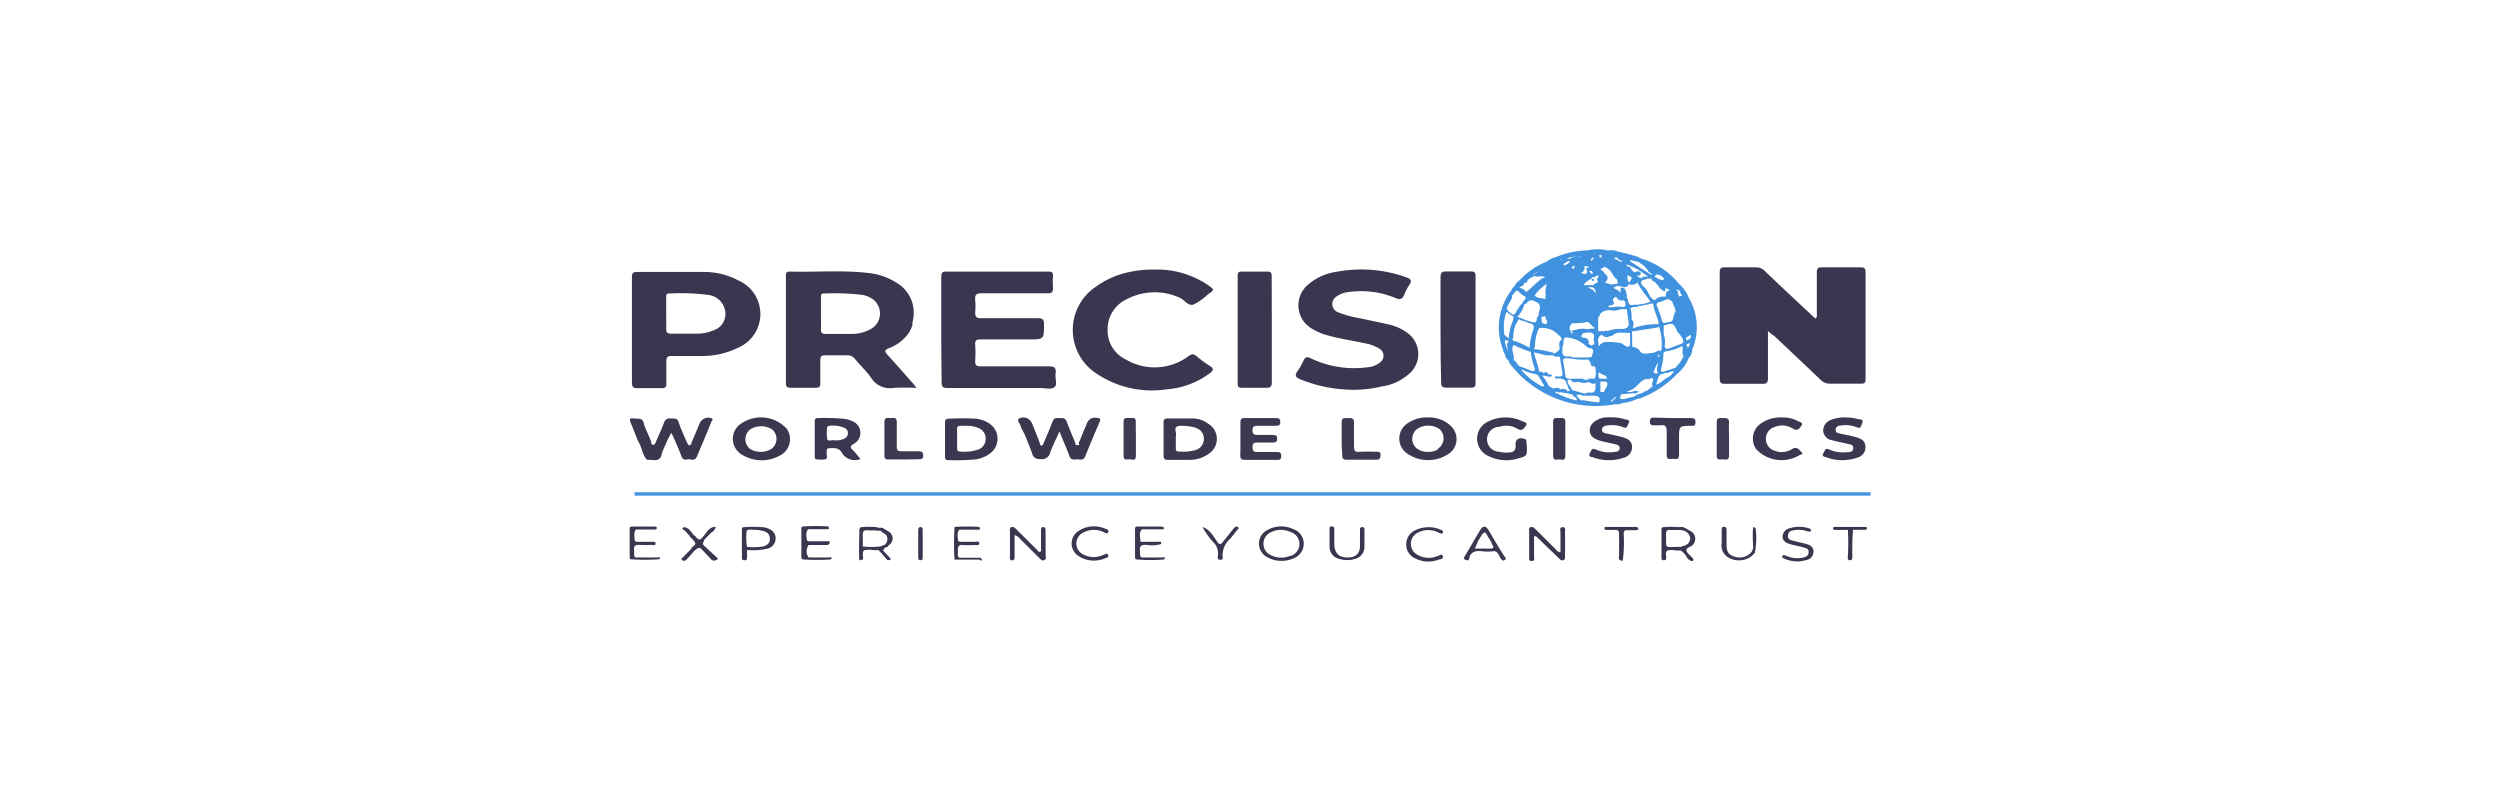 <svg xmlns="http://www.w3.org/2000/svg" viewBox="0 0 200.5 65"><defs><style>.cls-1{fill:none;}.cls-2{fill:#3a364f;}.cls-3{fill:#3b374f;}.cls-4{fill:#3c3850;}.cls-5{fill:#3b3750;}.cls-6{fill:#3c3851;}.cls-7{fill:#3d3951;}.cls-8{fill:#3e3a53;}.cls-9{fill:#3e3a52;}.cls-10{fill:#4092de;}.cls-11{fill:#4092df;}</style></defs><g id="Layer_2" data-name="Layer 2"><g id="Layer_1-2" data-name="Layer 1"><rect class="cls-1" width="200.5" height="65" rx="8"/><path class="cls-2" d="M141.79,26.55v.87c0,1,0,1.93,0,2.9,0,.35-.08.47-.45.46-1,0-2,0-3,0-.32,0-.42-.09-.42-.41,0-2.84,0-5.67,0-8.51,0-.36.13-.43.45-.42h2.45a.9.9,0,0,1,.69.27c1.24,1.19,2.5,2.36,3.76,3.54l.33.3c.17-.15.1-.31.11-.45,0-1.08,0-2.17,0-3.26,0-.32.11-.41.42-.4h3.09c.28,0,.4.07.4.38q0,4.29,0,8.6c0,.28-.1.36-.37.35-.83,0-1.66,0-2.49,0a1,1,0,0,1-.73-.29c-1.24-1.19-2.5-2.37-3.75-3.55C142.12,26.83,142,26.74,141.79,26.55Z"/><path class="cls-2" d="M75.49,26.45c0-1.42,0-2.83,0-4.25,0-.31.08-.43.4-.42h8.18c.3,0,.4.08.38.38a7.53,7.53,0,0,0,0,.95c0,.33-.1.41-.41.41-1.77,0-3.54,0-5.31,0-.44,0-.55.13-.52.54a5.16,5.16,0,0,1,0,1c0,.39.13.46.49.46,1.51,0,3,0,4.54,0,.37,0,.49.1.49.48,0,1.22,0,1.22-1.24,1.22s-2.57,0-3.86,0c-.3,0-.44.07-.42.4a10.29,10.29,0,0,1,0,1.36c0,.32.11.4.42.4,1.83,0,3.66,0,5.49,0,.44,0,.6.12.54.56s.16.85-.07,1.09-.75.09-1.13.09H76c-.39,0-.49-.11-.48-.48C75.5,29.23,75.49,27.84,75.49,26.45Z"/><path class="cls-2" d="M108.67,31.26a11.39,11.39,0,0,1-4.39-.84c-.35-.15-.48-.3-.22-.65a5,5,0,0,0,.49-.87c.14-.28.28-.3.56-.17a8.07,8.07,0,0,0,4.74.7,1.69,1.69,0,0,0,.82-.36.65.65,0,0,0,0-1.08,3.28,3.28,0,0,0-1.22-.46c-1-.22-2-.36-3-.64a4.78,4.78,0,0,1-1.25-.54,2.16,2.16,0,0,1-.34-3.48,4.4,4.4,0,0,1,2.32-1.07,10.69,10.69,0,0,1,5.63.45c.32.12.45.25.23.58a4.07,4.07,0,0,0-.42.8c-.14.35-.31.43-.68.28a7.17,7.17,0,0,0-3.83-.48,1.89,1.89,0,0,0-.89.33.71.71,0,0,0,.13,1.3,8.69,8.69,0,0,0,1.75.47c.78.17,1.57.33,2.35.51a3.83,3.83,0,0,1,1.32.59,2.08,2.08,0,0,1,.35,3.25A4.18,4.18,0,0,1,110.79,31,9.48,9.48,0,0,1,108.67,31.26Z"/><path class="cls-2" d="M92.52,21.62a7.29,7.29,0,0,1,4.37,1.25c.52.37.51.38,0,.73l-.07.06a4.72,4.72,0,0,1-1.11.77c-.44.13-.72-.4-1.12-.56a4.81,4.81,0,0,0-4.25.14,2.64,2.64,0,0,0-1.51,2.41,2.57,2.57,0,0,0,1.48,2.42,4.54,4.54,0,0,0,5-.27c.25-.18.41-.22.66,0a10,10,0,0,0,1.06.78c.36.22.27.37,0,.58a6.54,6.54,0,0,1-3.44,1.29A7.94,7.94,0,0,1,88,30a4.17,4.17,0,0,1-.12-7,6.94,6.94,0,0,1,2.68-1.18A8.46,8.46,0,0,1,92.52,21.62Z"/><path class="cls-2" d="M115.53,26.44c0-1.41,0-2.81,0-4.21,0-.36.11-.47.47-.46.64,0,1.3,0,2,0,.25,0,.34.09.34.34q0,4.32,0,8.64c0,.26-.1.34-.35.34-.66,0-1.33,0-2,0-.31,0-.41-.1-.41-.41C115.54,29.27,115.53,27.85,115.53,26.44Z"/><path class="cls-2" d="M102,26.48c0,1.39,0,2.78,0,4.17,0,.35-.11.47-.47.45-.65,0-1.3,0-1.95,0-.23,0-.32-.07-.32-.31q0-4.35,0-8.69c0-.24.08-.33.32-.32h2.08c.32,0,.33.17.33.4Z"/><path class="cls-3" d="M87.1,34.14c.14-.45.39-.72.92-.62.2,0,.26.09.18.29-.4.93-.79,1.86-1.17,2.8-.15.37-.45.21-.69.23s-.45.07-.56-.24c-.23-.62-.5-1.22-.81-2-.28.64-.55,1.15-.74,1.69a.68.68,0,0,1-.78.53c-.36,0-.56-.09-.67-.44s-.28-.73-.42-1.09A5.58,5.58,0,0,0,82,34.5a1.4,1.4,0,0,1-.15-.33c0-.21-.38-.42-.09-.62a.75.75,0,0,1,1,.38c.21.52.41,1,.61,1.55.06.09,0,.23.15.25s.14-.16.2-.24c.24-.57.49-1.13.7-1.7.13-.33.37-.25.6-.26s.43,0,.53.28c.2.54.42,1.06.64,1.59.06.11,0,.31.24.3s.06-.11.08-.17C86.73,35.08,86.87,34.59,87.1,34.14Z"/><path class="cls-3" d="M55.2,35.68c.25.1.23-.13.28-.23.22-.51.43-1,.65-1.54a.76.76,0,0,1,.93-.37c.15.07.08.17,0,.26-.39,1-.78,1.89-1.18,2.84-.16.38-.5.16-.75.2a.35.35,0,0,1-.47-.23c-.19-.49-.4-1-.61-1.46a4.13,4.13,0,0,0-.21-.43,7.27,7.27,0,0,0-.49,1,5.11,5.11,0,0,0-.27.64c-.12.79-.73.47-1.18.52-.37-.37-.4-.91-.64-1.35s-.4-1-.64-1.53,0-.46.32-.43.59-.05.68.34.41,1,.61,1.52c0,.1,0,.35.29.19.25-.58.52-1.14.74-1.73a.46.46,0,0,1,.56-.32c.25,0,.52-.06.61.3a7.71,7.71,0,0,0,.29.75C54.89,35,55,35.32,55.2,35.68Z"/><path class="cls-4" d="M99.48,35.19c0-.43,0-.87,0-1.31,0-.24.07-.36.33-.35h2.54c.24,0,.32.08.33.31s-.1.31-.33.31c-.5,0-1,0-1.5,0-.28,0-.4.06-.4.37s.16.37.42.36h1.23c.22,0,.33.07.33.31s-.13.31-.34.3h-1.27c-.28,0-.37.09-.37.36s.07.41.38.4c.52,0,1,0,1.54,0,.22,0,.38,0,.38.31s-.11.33-.35.32H99.81c-.27,0-.34-.1-.34-.34C99.49,36.07,99.48,35.63,99.48,35.19Z"/><path class="cls-5" d="M122.46,35.87c0,.69,0,.71-.68.89a3.19,3.19,0,0,1-2.35-.16,1.52,1.52,0,0,1,0-2.83,3.1,3.1,0,0,1,2.63,0c.15.07.49.12.32.37s-.33.46-.68.25a1.73,1.73,0,0,0-1.44-.16,1,1,0,0,0,0,2,2.15,2.15,0,0,0,.72.06c.39,0,.6-.15.57-.6s.25-.64.71-.49c.13,0,.15.12.16.23Z"/><path class="cls-5" d="M129.28,33.47a3.8,3.8,0,0,1,1.12.18c.13,0,.35.07.22.29s-.09.45-.42.33a2.42,2.42,0,0,0-1.25-.15c-.22,0-.46.08-.47.34s.24.28.43.32c.41.1.83.17,1.24.29s.71.28.74.75a.88.88,0,0,1-.69.9,3.68,3.68,0,0,1-2.49-.06c-.12,0-.34-.07-.21-.3s.14-.46.48-.31a2.79,2.79,0,0,0,1.11.23,2.72,2.72,0,0,0,.49-.05c.15,0,.3-.09.32-.27s-.13-.27-.28-.31c-.35-.09-.71-.16-1.06-.24-.76-.18-1.07-.45-1.06-.92s.42-.83,1.11-1A5.08,5.08,0,0,1,129.28,33.47Z"/><path class="cls-5" d="M148,33.48a3.57,3.57,0,0,1,1.08.15c.13,0,.39,0,.27.3s-.11.47-.46.33a2.38,2.38,0,0,0-1.21-.14c-.21,0-.45.07-.46.34s.23.28.42.33c.41.09.83.16,1.24.28s.71.29.73.76a.85.85,0,0,1-.65.87,3.64,3.64,0,0,1-2.58-.06c-.12,0-.28-.11-.15-.29s.13-.45.45-.31a2.7,2.7,0,0,0,1.46.22c.21,0,.47,0,.49-.31s-.26-.3-.45-.35c-.41-.11-.83-.17-1.24-.29a.84.84,0,0,1-.72-.77.92.92,0,0,1,.67-.88A2.79,2.79,0,0,1,148,33.48Z"/><path class="cls-5" d="M142.9,33.48a2.52,2.52,0,0,1,1.27.28c.14.08.48.12.31.37s-.34.47-.68.25a1.6,1.6,0,0,0-1.44-.15,1,1,0,0,0,0,1.93,1.55,1.55,0,0,0,1.36-.14c.36-.23.53,0,.74.22s0,.18-.1.24a2.8,2.8,0,0,1-3.51-.45,1.48,1.48,0,0,1,.47-2.13A2.7,2.7,0,0,1,142.9,33.48Z"/><path class="cls-6" d="M134.15,33.53h1.49c.22,0,.33.06.34.31s-.08.34-.32.31h0c-1,0-1,0-1,1,0,.45,0,.9,0,1.35s-.33.28-.55.3-.45.06-.44-.31c0-.63,0-1.27,0-1.9,0-.41-.13-.54-.52-.48-.16,0-.33,0-.49,0s-.34,0-.34-.29.11-.34.35-.33Z"/><path class="cls-7" d="M72.43,36.85H71.25c-.24,0-.32-.07-.32-.31,0-.9,0-1.81,0-2.71,0-.42.31-.29.52-.3s.47-.09.47.3c0,.68,0,1.36,0,2,0,.28.09.37.37.36.46,0,.93,0,1.4,0,.25,0,.35.08.35.34s-.11.31-.33.3Z"/><path class="cls-7" d="M107.6,35.17c0-.43,0-.87,0-1.31s.3-.31.53-.33.48,0,.46.35c0,.6,0,1.21,0,1.81s.13.57.56.54.81,0,1.22,0,.34.11.34.35-.14.29-.35.29H108c-.28,0-.36-.1-.35-.37C107.61,36.05,107.6,35.61,107.6,35.17Z"/><path class="cls-8" d="M138.67,35.19c0,.45,0,.9,0,1.35s-.33.28-.55.3-.45.06-.44-.31c0-.89,0-1.77,0-2.66,0-.44.29-.33.52-.34s.5,0,.47.35S138.67,34.75,138.67,35.19Z"/><path class="cls-9" d="M91.1,35.18c0,.45,0,.9,0,1.35s-.23.34-.45.31-.55.16-.54-.3c0-.9,0-1.81,0-2.71,0-.42.3-.29.51-.3s.48-.09.47.29S91.1,34.73,91.1,35.18Z"/><path class="cls-6" d="M125.54,35.2c0,.44,0,.88,0,1.31s-.18.37-.43.34-.55.15-.55-.31c0-.9,0-1.8,0-2.71,0-.41.3-.29.52-.3s.47-.05.46.32S125.54,34.75,125.54,35.2Z"/><path class="cls-2" d="M73.14,30.66c-.64-.72-1.27-1.45-1.93-2.17-.24-.26-.34-.41.1-.57a3.43,3.43,0,0,0,1.51-1.13,2.49,2.49,0,0,0,.36-.73.81.81,0,0,1,0-.22,2.79,2.79,0,0,0-1.27-3.16,5.13,5.13,0,0,0-2.12-.77c-2.16-.27-4.33-.07-6.49-.13-.23,0-.27.13-.27.32q0,4.33,0,8.65c0,.3.14.35.39.35.66,0,1.33,0,2,0,.31,0,.38-.11.37-.4,0-.6,0-1.21,0-1.81,0-.29.08-.4.38-.39q.89,0,1.77,0a.71.71,0,0,1,.63.29c.41.5.89.95,1.27,1.47a1.77,1.77,0,0,0,1.83.85,15.81,15.81,0,0,1,1.83,0C73.33,30.89,73.24,30.77,73.14,30.66Zm-3.27-4.29a3.07,3.07,0,0,1-1.65.41c-.68,0-1.37,0-2,0-.3,0-.39-.1-.38-.39s0-.85,0-1.27V23.83c0-.17,0-.3.24-.29a19.31,19.31,0,0,1,3,.1A2,2,0,0,1,70,24,1.42,1.42,0,0,1,69.87,26.37Z"/><path class="cls-2" d="M59.06,22.41a5.86,5.86,0,0,0-2.5-.6c-1.83,0-3.66,0-5.49,0-.34,0-.39.14-.39.43,0,1.4,0,2.81,0,4.21s0,2.8,0,4.21c0,.38.12.49.49.47.63,0,1.27,0,1.9,0,.28,0,.38-.09.37-.36,0-.59,0-1.18,0-1.77,0-.37.12-.46.47-.45.82,0,1.63,0,2.45,0a6.41,6.41,0,0,0,2.76-.63,2.94,2.94,0,0,0,0-5.47Zm-1.65,4a3.39,3.39,0,0,1-1.62.35c-.65,0-1.3,0-1.95,0-.32,0-.42-.1-.41-.41s0-.81,0-1.22V23.84c0-.17,0-.31.23-.3a17.11,17.11,0,0,1,3.12.11A1.56,1.56,0,0,1,58.17,25,1.38,1.38,0,0,1,57.41,26.42Z"/><path class="cls-3" d="M96.93,34a2.16,2.16,0,0,0-1.22-.44c-.69,0-1.39,0-2.08,0-.24,0-.32.11-.31.33,0,.44,0,.87,0,1.31s0,.88,0,1.31c0,.27.06.38.35.37.59,0,1.18,0,1.77,0a2.57,2.57,0,0,0,1.49-.48A1.42,1.42,0,0,0,96.93,34ZM95.86,36.1a3.85,3.85,0,0,1-1.35.11c-.19,0-.21-.12-.21-.27s0-.51,0-.77c0-.06,0-.13,0-.18.13-.27-.34-.82.37-.84,1.23,0,1.83.28,1.88,1A.93.93,0,0,1,95.86,36.1Z"/><path class="cls-5" d="M78.28,33.58a19.78,19.78,0,0,0-2.18,0c-.23,0-.32.09-.31.32,0,.44,0,.88,0,1.31s0,.91,0,1.36c0,.18,0,.34.25.33a16.17,16.17,0,0,0,2.31-.07C79.41,36.59,80,36,80,35.17S79.33,33.72,78.28,33.58Zm.12,2.49a3.48,3.48,0,0,1-1.43.14c-.19,0-.21-.14-.21-.29V34.84c0-.76-.09-.68.67-.69a2.31,2.31,0,0,1,1,.16.91.91,0,0,1,.62.91A.89.89,0,0,1,78.4,36.07Z"/><path class="cls-5" d="M116.34,34.15a2.45,2.45,0,0,0-1.73-.67,2.76,2.76,0,0,0-1.8.52,1.46,1.46,0,0,0,0,2.34,2.93,2.93,0,0,0,3.54-.07A1.43,1.43,0,0,0,116.34,34.15Zm-1,1.88a1.48,1.48,0,0,1-.82.21,1.42,1.42,0,0,1-.89-.27,1,1,0,0,1,0-1.55,1.61,1.61,0,0,1,1.83,0A1,1,0,0,1,115.3,36Z"/><path class="cls-3" d="M63.29,34.77a2.53,2.53,0,0,0-.18-.37,2.8,2.8,0,0,0-3.89-.26,1.47,1.47,0,0,0,.26,2.31,3,3,0,0,0,3.21,0A1.46,1.46,0,0,0,63.29,34.77ZM61.87,36A1.67,1.67,0,0,1,60.15,36a1,1,0,0,1,0-1.55,1.64,1.64,0,0,1,1.79,0A1,1,0,0,1,61.87,36Z"/><path class="cls-5" d="M68.39,36.09c-.22-.21-.21-.31.06-.48a1,1,0,0,0-.12-1.84,2.15,2.15,0,0,0-.61-.18,16.63,16.63,0,0,0-2.12-.06c-.21,0-.26.1-.26.28v2.76c0,.1,0,.25.11.26a2.14,2.14,0,0,0,.76,0c.19-.07.07-.33.09-.5s-.07-.37.2-.38.76-.09,1,.33a1.19,1.19,0,0,0,1.51.53C68.78,36.53,68.6,36.3,68.39,36.09Zm-.72-.89a1.61,1.61,0,0,1-.8.11c-.15-.05-.46.13-.53-.1a3.28,3.28,0,0,1,0-.94.15.15,0,0,1,.08-.1,2.22,2.22,0,0,1,1.43.21A.49.49,0,0,1,67.67,35.2Z"/><path class="cls-2" d="M125.51,42.69c0-.15.1-.42-.19-.41s-.16.28-.17.43c0,.52,0,1,0,1.57-.25,0-.32-.17-.43-.28-.53-.51-1-1-1.58-1.56-.11-.11-.22-.22-.39-.16s-.11.23-.11.36q0,1,0,2c0,.15-.06.36.21.35s.18-.2.18-.35c0-.54,0-1.08,0-1.64a.37.37,0,0,1,.33.17L125,44.75c.1.1.21.24.38.18s.13-.25.13-.38Q125.53,43.62,125.51,42.69Z"/><path class="cls-2" d="M83.85,42.57c0-.13,0-.3-.18-.3s-.18.16-.18.3c0,.46,0,.93,0,1.4,0,.09.06.23-.07.28s-.18-.08-.25-.15l-1.67-1.66c-.11-.11-.23-.22-.39-.16s-.11.23-.11.36v1.94c0,.14-.07.34.16.36s.21-.2.21-.36c0-.54,0-1.07,0-1.66a.79.79,0,0,1,.46.32l1.51,1.5c.12.12.24.27.42.18s.1-.27.1-.41C83.86,43.86,83.86,43.22,83.85,42.57Z"/><path class="cls-2" d="M109.27,42.27c-.2,0-.2.14-.2.28,0,.4,0,.81,0,1.22,0,.64-.35.94-1,.94s-1-.28-1.06-1c0-.4,0-.81,0-1.22,0-.14,0-.28-.21-.27s-.16.14-.17.26v.72h0c0,.21,0,.42,0,.63a1,1,0,0,0,.81,1,2.08,2.08,0,0,0,1.21,0,1,1,0,0,0,.78-1c0-.46,0-.93,0-1.4C109.43,42.42,109.44,42.28,109.27,42.27Z"/><path class="cls-2" d="M144.9,43.64c-.33-.1-.67-.16-1-.25s-.54-.12-.5-.47.31-.37.57-.41a2,2,0,0,1,1,.11c.1,0,.22.08.26-.06s-.1-.17-.2-.2a2.46,2.46,0,0,0-1.47,0,.72.72,0,0,0-.6.66c0,.36.27.52.57.61s.71.16,1.06.26.47.13.46.42-.27.38-.51.42a2.11,2.11,0,0,1-1.33-.18c-.1,0-.21-.09-.26.05s.06.16.14.2a2.73,2.73,0,0,0,1.16.23,3.81,3.81,0,0,0,.61-.11.69.69,0,0,0,.58-.62C145.47,43.89,145.21,43.73,144.9,43.64Z"/><path class="cls-2" d="M113.72,42.71a1.83,1.83,0,0,1,1.65,0c.13.06.29.16.35,0s-.13-.2-.24-.25a2.23,2.23,0,0,0-.88-.18,2.41,2.41,0,0,0-1.06.23,1.23,1.23,0,0,0-.76,1.13,1.2,1.2,0,0,0,.74,1.15,2.27,2.27,0,0,0,1.89.08c.13,0,.39-.08.3-.29s-.26,0-.39,0a1.77,1.77,0,0,1-1.57-.05,1,1,0,0,1-.6-.89A1,1,0,0,1,113.72,42.71Z"/><path class="cls-2" d="M86.94,42.68a1.79,1.79,0,0,1,1.58,0c.12.06.28.17.36,0s-.11-.23-.22-.27a2.24,2.24,0,0,0-2.17.18,1.19,1.19,0,0,0,0,2,2.2,2.2,0,0,0,1.24.37,2.37,2.37,0,0,0,.84-.16c.14-.06.4-.09.3-.3s-.26,0-.39,0a1.75,1.75,0,0,1-1.53,0,1,1,0,0,1-.63-.92A1,1,0,0,1,86.94,42.68Z"/><polygon class="cls-2" points="140.71 44.38 140.7 44.39 140.7 44.39 140.71 44.38"/><path class="cls-2" d="M140.81,42.45c0-.08-.06-.12-.12-.17l-.09,0a8.88,8.88,0,0,0,0,1.46.73.73,0,0,1-.19.6,1.27,1.27,0,0,1-1.46.24c-.49-.18-.48-.64-.48-1.07v-.94c0-.15,0-.33-.21-.32s-.17.17-.18.3c0,.35,0,.69,0,1a1.11,1.11,0,0,0,.61,1.2,1.68,1.68,0,0,0,1.68-.07,2,2,0,0,0,.37-.35A6,6,0,0,0,140.81,42.45Z"/><path class="cls-2" d="M74,42.54c0-.12,0-.26-.17-.27s-.19.16-.19.3v2.08c0,.13,0,.29.19.28s.17-.14.17-.26Z"/><path class="cls-2" d="M149.54,42.26h-2.36c-.07,0-.16,0-.17.11s.1.13.19.13h1a18.06,18.06,0,0,1,0,2.08c0,.13-.07.34.16.35s.19-.21.2-.36a20.63,20.63,0,0,1,.05-2.08h.9c.09,0,.2,0,.22-.11S149.63,42.26,149.54,42.26Z"/><path class="cls-2" d="M131.2,42.26h-2.35c-.08,0-.17,0-.18.1s.1.14.19.14l.81,0c.2.08.18.25.18.42,0,.54,0,1.09,0,1.63,0,.13-.09.31.12.39h0a.14.14,0,0,0,.18,0,11.41,11.41,0,0,0,.08-1.94c0-.17-.06-.36.13-.48h0l.82,0c.08,0,.2,0,.21-.11S131.28,42.26,131.2,42.26Z"/><path class="cls-2" d="M52.69,44.71H50.94c-.13-.17-.06-.37-.08-.56-.06-.35.09-.48.44-.45a6.76,6.76,0,0,0,.9,0c.14,0,.38.08.38-.11s-.25-.13-.4-.14h-1c-.12,0-.28,0-.28-.16s-.1-.56.09-.82h0l1.44,0c.1,0,.24,0,.25-.12s-.14-.12-.24-.12l-1.76,0c-.19,0-.18.11-.18.23v2.17c0,.12,0,.25.18.23a16.2,16.2,0,0,0,2.09,0c.09,0,.16,0,.15-.11S52.78,44.71,52.69,44.71Zm-.31-1.15h0Z"/><path class="cls-2" d="M98.9,42.43c-.27.34-.54.68-.8,1-.09.12-.17.25-.36.17-.39-.5-.65-1.11-1.3-1.34a6.14,6.14,0,0,0,1,1.37,1.34,1.34,0,0,1,.24.91c0,.12-.1.31.14.35h.09a.13.13,0,0,0,.15-.17,1.76,1.76,0,0,1,.61-1.52c.17-.2.34-.42.5-.63s.23-.19.11-.3S99,42.3,98.9,42.43Zm-1.19,1.24h0l0,0Z"/><path class="cls-2" d="M66.47,44.71H64.85a.87.87,0,0,1,0-1l1.4,0c.12,0,.25,0,.29-.17s-.06-.12-.14-.13H65c-.12,0-.29,0-.29-.13s-.15-.59.12-.84h0l1.48,0c.19,0,.19,0,.13-.22h0a16.68,16.68,0,0,0-2,0c-.19,0-.17.14-.17.25v2.15c0,.11,0,.25.17.25a17.63,17.63,0,0,0,2.18,0h0C66.83,44.64,66.58,44.71,66.47,44.71Zm-.1-1.15Zm-1.9-1.17h0Z"/><path class="cls-2" d="M93.18,44.71H91.56c-.19-.12-.1-.32-.13-.49-.07-.42.11-.54.52-.52a2.64,2.64,0,0,0,1.15-.06c.11-.29-.14-.18-.23-.19h-1.4c0-.33-.16-.67.1-1h1.61c.08,0,.17,0,.18-.08s-.14-.14-.24-.14l-1.94,0c-.16,0-.15.14-.15.24v2.17c0,.1,0,.22.15.23a13.23,13.23,0,0,0,2.18,0C93.56,44.62,93.27,44.71,93.18,44.71Z"/><path class="cls-2" d="M56.48,43.29h0l.54-.56a.68.68,0,0,0,.38-.48c-.58,0-.75.54-1.06.84h0l-.15.16h0c-.29.08-.33-.26-.54-.32-.23-.27-.39-.62-.81-.65h0c-.24.18,0,.2.09.28l.35.39h0a.6.6,0,0,0,.24.26c.06.17.36.26.19.52h0a.85.85,0,0,0-.33.35c-.19.19-.39.38-.57.58s-.21.14-.11.25a.24.24,0,0,0,.33,0c.21-.22.42-.46.62-.7.44-.37.44-.37.85.08l.49.52c.14.16.3.24.61,0l-1.18-1.09C56.3,43.56,56.47,43.43,56.48,43.29Z"/><path class="cls-2" d="M103.73,42.44a2.27,2.27,0,0,0-2.09.07,1.22,1.22,0,0,0,0,2.18,2.24,2.24,0,0,0,1.13.29,2.35,2.35,0,0,0,1-.21,1.25,1.25,0,0,0,.79-1.17A1.22,1.22,0,0,0,103.73,42.44Zm-.25,2.13a1.74,1.74,0,0,1-.71.15,1.81,1.81,0,0,1-.79-.17,1,1,0,0,1-.65-.95,1,1,0,0,1,.66-.94,1.76,1.76,0,0,1,1.49,0,1,1,0,0,1,0,1.93Z"/><path class="cls-2" d="M135.52,43.86a.7.7,0,0,0,.17-1.2l-.48-.28h0a.81.81,0,0,0-.61-.1,5.82,5.82,0,0,0-1.18,0c-.18,0-.17.13-.17.25v2.15c0,.12,0,.26.17.25s.19,0,.21-.16-.11-.51.1-.62a1.61,1.61,0,0,1,.7,0h.36a1.41,1.41,0,0,1,.45.46.76.76,0,0,0,.35.36c.17.06.27,0,.19-.17a3.76,3.76,0,0,0-.34-.35C135.16,44.16,135.19,44,135.52,43.86Zm-.64,0-.27,0c-1.21,0-.94.21-1-1,0-.27.08-.38.35-.36s.45,0,.68,0a.24.24,0,0,0,.15,0l.33.08c.27.16.49.37.42.71S135.19,43.76,134.88,43.82Z"/><path class="cls-2" d="M119.39,42.53c-.24-.39-.46-.39-.69,0-.4.67-.79,1.35-1.18,2,0,.1-.28.24,0,.36s.31,0,.34-.25c.18-.41.51-.47.92-.44a3.85,3.85,0,0,0,1.07,0h0c.3.06.35.34.49.55s.21.26.36.15,0-.21-.06-.3C120.19,43.91,119.8,43.22,119.39,42.53ZM118.28,44Zm1.21,0c-.4,0-.8,0-1.2,0,.08-.2.16-.41.25-.61l.34-.55c.08-.08.15-.19.28-.09l.44.73a1.8,1.8,0,0,0,.08.21C119.83,43.91,119.8,44,119.49,44Z"/><path class="cls-2" d="M61.82,42.5a1.31,1.31,0,0,0-.68-.22,9.27,9.27,0,0,0-1.49,0c-.15,0-.15.12-.15.23V44.7c0,.11,0,.22.15.23h.09c.19,0,.16-.14.17-.25s0-.38,0-.57h0A5.45,5.45,0,0,0,61.56,44a.84.84,0,0,0,.64-.73A.77.77,0,0,0,61.82,42.5Zm-.54,1.31a4.6,4.6,0,0,1-1.23.06c-.09,0-.16,0-.16-.13a4.31,4.31,0,0,1,0-1.19s.07,0,.11-.07c.34,0,.69,0,1,.06s.66.14.73.54S61.61,43.67,61.28,43.81Z"/><path class="cls-2" d="M71,43.93h0c.05-.09.23,0,.24-.18h0a.64.64,0,0,0,.08-1.09l-.47-.28c-.16-.12-.37,0-.53-.1a6.74,6.74,0,0,0-1.27,0,.27.27,0,0,0-.13.22c0,.8-.06,1.6,0,2.4a.15.15,0,0,0,.18,0c.07,0,.1-.05.12-.12s-.12-.54.12-.66a1.85,1.85,0,0,1,.71,0c.14,0,.27,0,.41,0h0l.23.25.4.46h0c.07.12.18.1.29.08s0-.19-.1-.27l-.44-.47A.34.34,0,0,1,71,43.93Zm0-.3Zm-.37.19Zm0,0h0a5.78,5.78,0,0,1-1.44,0h0a8.77,8.77,0,0,0,0-.89c0-.32.1-.43.41-.4a4.42,4.42,0,0,0,.63,0c.14.1.35-.06.48.12l.34.24a.58.58,0,0,1-.08.79Z"/><path class="cls-2" d="M78.64,44.73H76.93c-.18-.16-.08-.37-.11-.56,0-.34.06-.5.44-.46s.64,0,.95,0c.13,0,.33.05.33-.14s-.22-.12-.34-.12H77.11c-.12,0-.28,0-.28-.15s-.12-.57.11-.82h0l1.49,0c.19,0,.19,0,.12-.22h0a14.83,14.83,0,0,0-2,0,.28.28,0,0,0,0,.09h0a21.36,21.36,0,0,0,0,2.53l2,0C78.67,45,78.88,45,78.64,44.73Zm-1.73,0Z"/><path class="cls-10" d="M135.7,28.07h0c0-.06.05-.13.08-.19a4.63,4.63,0,0,0-.34-4h0a3.13,3.13,0,0,0-.83-1.17h0a6.17,6.17,0,0,0-3.08-2,1.21,1.21,0,0,0-.14-.1,16.43,16.43,0,0,0-1.67-.44,1.16,1.16,0,0,0-.66-.09h-.16a3.51,3.51,0,0,0-1.58,0h0a6.88,6.88,0,0,0-2.54.54h0A2.39,2.39,0,0,0,124,21h0a6,6,0,0,0-2.18,1.53h0a1,1,0,0,0-.38.46h0c-.15.06-.18.23-.26.34h0a4.88,4.88,0,0,0-.66,4.65,1.1,1.1,0,0,0,.2.47h0a.53.53,0,0,0,.27.45h0c0,.12.06.2.12.29a8.67,8.67,0,0,0,8.42,3.23,1,1,0,0,0,.57-.09h0a4,4,0,0,0,1.26-.36h0c.11,0,.23,0,.34-.09a7.72,7.72,0,0,0,2.74-1.83h0a3.38,3.38,0,0,0,1-1.34,1,1,0,0,0,.28-.64ZM135.62,27a1.22,1.22,0,0,0-.07.17h0l-.3.14h0a.36.36,0,0,1,0-.27h0a.53.53,0,0,0,.17-.08l.11-.08.07,0ZM126.8,31.5s0,0,0,0c-.19-.11-.41-.1-.6-.19h-.08l-.32-.5h0a.48.48,0,0,1-.07-.35H126a.43.43,0,0,0,0,.05c.15.2.35.14.54.12l.11,0a1,1,0,0,0,.78,0l0,0a.56.56,0,0,0,.59.11h0a.4.4,0,0,0-.06.26c0,.37-.09.53-.47.49a.5.5,0,0,0-.39.09l-.07,0A.22.22,0,0,0,126.8,31.5Zm-1.1-.11h0a.22.22,0,0,0-.13-.15.54.54,0,0,0-.45,0,.18.18,0,0,0-.07-.1.5.5,0,0,0-.38,0l-.11,0a.91.91,0,0,1-.38-.24s0,0,0,0a2.45,2.45,0,0,0-.5-.76h0a.44.44,0,0,1,.2,0c.19,0,.38.17.59,0-.08-.17-.21-.1-.32-.13h0s0-.05,0-.08a.25.25,0,0,0-.36,0,.29.29,0,0,0-.35-.1h0c-.07-.54-.3-1-.42-1.57l0,0,1,.24h.54c.15.18.36.06.53.12h0c.06.32.11.64.17,1s.18.67-.39.56c-.06,0-.18,0-.16.09s.13.08.22.09a.74.74,0,0,1,.62.19l.19.44h0c0,.13.14.23.16.36A.33.33,0,0,0,125.7,31.39Zm-1.59-.21v0Zm-3.48-4.42a1.16,1.16,0,0,0,0-.18,3.44,3.44,0,0,1,.15-1.46s0-.07.05-.1c.19.09.32.3.55.34h0a1.14,1.14,0,0,1-.09.48,4,4,0,0,0-.29,1.31h0l-.31-.27S120.64,26.81,120.63,26.76Zm1.62-2.37a.23.23,0,0,0,.18-.07c.27-.38.57-.21.86-.05s.21.43.16.67a1.07,1.07,0,0,0-.06.3.14.14,0,0,0,0,.07c-.06.08-.14.16-.14.25,0,.34-.21.33-.46.25a2.46,2.46,0,0,0-.29-.09h0l-.73-.28h0l-.06-.06A2,2,0,0,0,122.25,24.39Zm3.56-3.47h0l.07,0c0,.27-.31.26-.44.42a.11.11,0,0,0-.08-.15C125.5,21.09,125.67,21,125.81,20.92Zm6.6,1.38,0,0a.45.45,0,0,0,.35.33.37.37,0,0,0,.18.21h0l0,0a1,1,0,0,0,.56.52c.13-.07.06-.15,0-.23a.21.21,0,0,0,.19,0h0a1,1,0,0,0,.27.15c-.17,0-.34.08-.35.32a.36.36,0,0,0,0,.11.14.14,0,0,1-.08.09.9.9,0,0,0-.82.28c-.4-.15-.46-.59-.69-.88s-.43-.33-.4-.57.36-.16.53-.31h0A.25.25,0,0,0,132.41,22.3Zm-2.32,5.24a4.84,4.84,0,0,0-1.2-.11.72.72,0,0,0-.6.25l0,.06-.08,0h0c0-.32-.18-.7.26-.9h0a.47.47,0,0,0,.65.11h0l.16,0h0c.42-.45,1-.2,1.45-.26h0v.85c0,.2-.06.29-.22.26A.91.91,0,0,1,130.09,27.54Zm-.77,4.65h0a.31.31,0,0,0-.21,0c.19-.09.32-.28.52-.37C129.61,32,129.38,32,129.32,32.19Zm-.7-.74a.5.5,0,0,0-.27,0h0V30.6c.53,0,.62,0,.54.33a1.24,1.24,0,0,1-.16.3Zm-1.2-1H127a.25.25,0,0,1,0-.08h-.73c-.23,0-.49.07-.7-.1h0c-.06-.38-.11-.76-.18-1.14s0-.42.34-.39h.17a5.45,5.45,0,0,0,1.45.09h0a.63.63,0,0,1,.23.36c0,.11.08.22.24.17h0a.1.1,0,0,0,0,0l.14.11,0,0c0,.3.1.61-.08.9h-.55Zm-2.89-2.17A7.67,7.67,0,0,0,123,28l0,0h0a.44.44,0,0,0,.1-.26,4.18,4.18,0,0,1,.23-1.21c.06-.22.2-.26.41-.23a1.74,1.74,0,0,1,1.25.57.52.52,0,0,1,.2.19.52.52,0,0,0,.06.13v.09h-.06c-.2.16-.13.38-.12.59a.83.83,0,0,1,0,.15,1.1,1.1,0,0,1-.47.35.13.13,0,0,0,0-.06A.21.21,0,0,0,124.53,28.26Zm6.74-5.55s0-.06.09-.08h0s0,.05,0,.07c.25.54.7,1,1,1.47l-.21.09h0l-.36.09h0l-.55.08c-.21-.09-.6.23-.64-.27a.09.09,0,0,0-.07,0,.19.19,0,0,0-.07-.28.14.14,0,0,0,0-.11s0,0,0,0a.31.31,0,0,0,0-.19c-.07-.23-.06-.52-.42-.54a.25.25,0,0,0-.08.23s.06.08,0,.13l-.07,0h0a.36.36,0,0,0-.15-.15,2.37,2.37,0,0,1-.35-.19l.2-.1h0c.15-.1.28,0,.41,0l.08,0a.42.42,0,0,0,.53-.12.08.08,0,0,0,0-.06h0a0,0,0,0,0,.06,0l0,0A.66.66,0,0,0,131.27,22.71Zm-3,7.12,0,0c.14.25.57.16.62.51v0a3.08,3.08,0,0,1-.61,0h0A.39.39,0,0,1,128.3,29.83Zm-.54-1.23a.27.27,0,0,0-.12,0l-.19.05h-1.28a.38.38,0,0,0-.34-.07c-.39,0-.54-.14-.49-.52,0-.1,0-.2,0-.3h0c.15-.22,0-.52.21-.71l.2,0a2.61,2.61,0,0,1,1.48.69h0a.6.6,0,0,0,.49.18l0,.05c.22.21-.07.43,0,.65Zm-4.15-3.15c.1-.09.24-.08.36-.12v0a.58.58,0,0,0,.14.4h0c0,.16,0,.29-.27.21S123.7,25.62,123.61,25.45Zm6.11-3.05.07.32-.57.09a.27.27,0,0,0-.1-.06,1.53,1.53,0,0,0-.36-.07c.09-.2.34-.38.11-.62s-.28-.39-.51-.49c.1-.08.26-.08.32-.2a1.07,1.07,0,0,1,.52.37c.17.19.23.45.45.6Zm-.38,2.23h0c-.11,0-.27,0-.33-.08h0l.09-.08,0,0c.15,0,.3,0,.37-.15l0,0a.29.29,0,0,0-.08-.22l0-.05a.27.27,0,0,1,.28-.26h0a.43.43,0,0,0,.54.27h0c.17.06.18.21.19.36h0a.19.19,0,0,1-.2.19C129.93,24.56,129.63,24.6,129.34,24.63ZM127.66,22a1.73,1.73,0,0,0-.21-.25.29.29,0,0,1,.24,0,.12.12,0,0,0,.07.13A.32.32,0,0,1,127.66,22Zm.06.24v0h.15c.05,0,.11-.06.14-.12a0,0,0,0,0,0,0,.3.3,0,0,1,.21,0l0,0c0,.11-.1.14-.14.21s.14.25,0,.36,0,0-.07,0-.16.18-.3.18l-.7,0h0C127.19,22.48,127.59,22.49,127.72,22.21Zm-.72.72Zm.48.09c.39-.1.43.18.53.41h0c-.16,0-.15-.13-.23-.17l-.09-.07a.9.9,0,0,1-.3-.17l0-.05Zm.38,3.93a.82.82,0,0,0,0,.49v.16l-.07,0a.28.28,0,0,0-.13.09l-.24-.12h0c0-.25,0-.48-.39-.52s-.14-.22-.07-.36h0C127.59,26.62,127.8,26.63,127.86,27Zm.86-.42h-.48l.07,0a.07.07,0,0,1-.07,0h-.07l0-1.09,0,0a.76.76,0,0,0,.11-.14.47.47,0,0,1,.11-.21,1,1,0,0,1,.81-.24,1.18,1.18,0,0,0,.76-.08h.51c.05.41.11.81.16,1.22a.44.44,0,0,1-.06.16c-.15.21-.38.2-.6.2a2.14,2.14,0,0,0-.83.11A1.41,1.41,0,0,1,128.72,26.53Zm2-3.9c-.13,0-.14-.11-.18-.2a.11.11,0,0,1,0-.05.78.78,0,0,1,0-.34C130.94,22.24,130.93,22.27,130.68,22.63ZM130,21h0l-.54-.27a.15.15,0,0,1,.08-.08l.09,0,.08,0c.05.21.31.2.42.34H130Zm-1.54-.54h0a0,0,0,0,0,0,0,.2.2,0,0,0,0,.22.05.05,0,0,0,0,0h0l-.18-.08h0a.2.2,0,0,1,0-.15Zm-1,1c-.39,0-.17.22-.17.37h0c-.12.24-.29.12-.46.07h0v-.08h0c.11,0,.18,0,.17-.17h0l.05,0a.32.32,0,0,0,0-.3l0,0,.13,0,0,0a.28.28,0,0,0,.18,0h0A.31.31,0,0,1,127.42,21.45Zm-1.29,4.46c.34,0,.68,0,1-.08a.81.81,0,0,1,.22,0,3.43,3.43,0,0,1,.33.33h0l.21.15c-.18.08-.38,0-.53.08l-.12,0a1.75,1.75,0,0,0-.72,0,3.18,3.18,0,0,1-.33.08.3.3,0,0,0-.24.1h.1a.27.27,0,0,0,.08.15H126l0-.1a.7.7,0,0,1-.12-.34.68.68,0,0,1,.07-.2A.56.56,0,0,1,126.13,25.91Zm-1.55.14a.26.26,0,0,1-.12-.19A1.45,1.45,0,0,1,124.58,26.05Zm-.64-2.45c0,.1-.09.24,0,.3h0a.11.11,0,0,0-.08.09h0c-.19-.12-.42-.05-.62-.16s-.23-.14-.11-.27a3.52,3.52,0,0,1,.89-.81A2.7,2.7,0,0,0,123.94,23.6Zm6.87,2,0,0h0a2.44,2.44,0,0,0-.09-.89h0a.65.65,0,0,1,.36-.1h0a.31.31,0,0,0,.29-.08h0c.16,0,.32,0,.45-.09h0c.16,0,.33,0,.46-.09h0a.88.88,0,0,1,.28,0,.32.32,0,0,1,0,.14c.08.47.32.9.42,1.37L133,26a5.33,5.33,0,0,0-2.05.34h0C131,26.05,131.1,25.78,130.81,25.6Zm2.43,0c-.13-.35-.24-.71-.39-1.06-.08-.18,0-.23.13-.32h0c.31,0,.56-.28.88-.22l.07.08a.42.42,0,0,0,.14.09,1.89,1.89,0,0,0,.2.46,1.15,1.15,0,0,0,.06.21.28.28,0,0,1,0,.13.54.54,0,0,1-.05.11,1.32,1.32,0,0,0-.13.44c-.07.37-.41.28-.64.36S133.29,25.69,133.24,25.56Zm-1.52-3.34a.4.4,0,0,1-.49-.21l.18.07c.06-.09.23-.16.1-.29a.3.3,0,0,0-.41,0l0,0a.51.51,0,0,1-.32-.27c-.06-.12-.13-.24-.3-.16h0s0,0,0-.05-.08-.13-.14-.17a4.63,4.63,0,0,1,1.4.71c.12.1.28.16.37.3A.89.89,0,0,0,131.72,22.22ZM127.6,20.8c.05-.08.13-.22.27-.08h0c-.15,0-.16.09-.17.19h0C127.64,20.9,127.53,20.9,127.6,20.8Zm-1-.23,0,0a.46.46,0,0,0,.23,0l-.47.15C126.5,20.71,126.63,20.7,126.61,20.57Zm-.27.79h0c-.11,0-.08.21-.18.26l0-.08a.45.45,0,0,0-.13-.11.53.53,0,0,1,.39-.09Zm-1.82-.26h0Zm-1.19.7-.26.2h0l-.19.09h0l0,0,.38-.27ZM121.91,23l0,0a.37.37,0,0,0,.34-.31.26.26,0,0,0,.26-.14v-.09a3,3,0,0,1,.55-.32l0,0c.28.12.6-.08.87.1a1,1,0,0,0-.53.31c-.35.28-.66.61-1,.88a.77.77,0,0,0-.54-.34A.19.19,0,0,0,121.91,23Zm-.57,4.28h-.08c.12-.12.09-.29.12-.44a2.17,2.17,0,0,1,.41-1.2.14.14,0,0,0,0-.06,1.1,1.1,0,0,0,.52.19h0a1.3,1.3,0,0,0,.32.14c.35.07.46.22.32.59a4.7,4.7,0,0,0-.27,1.4A6.22,6.22,0,0,0,121.34,27.31ZM128.5,32a1.17,1.17,0,0,0,.06.2h0A1.17,1.17,0,0,1,128.5,32Zm2.39-5.42h0l2-.3.17-.08a4.68,4.68,0,0,1,.19,1.86.2.2,0,0,0-.09.11h0a.2.2,0,0,0-.26,0c-.23.16-.51.12-.75.19l-.15,0c-.17,0-.36,0-.46-.19a.85.85,0,0,0-.63-.35h0Zm2.17,2.08a.75.75,0,0,0-.16-.15c.1,0,.21,0,.28-.15h0A.67.67,0,0,0,133.06,28.63Zm-.09.42c0,.28-.17.55,0,.83l-.11.06-.05,0-.2-.1A3,3,0,0,1,133,29.05Zm.54-1.38a1.75,1.75,0,0,0-.08-.88h0v-.71h0c.68-.21.74-.22,1,.27l.06.15a1,1,0,0,0,.11.17.8.8,0,0,1,.13.13c.11.19.3.36.27.62h0l-.09.09h0l-1.09.42C133.61,28,133.51,27.94,133.51,27.67Zm1.59.42h0Zm.78-2.47h0Zm-1.13-2.31a.29.29,0,0,0,0,.09.64.64,0,0,0,.19.3.11.11,0,0,0-.1,0l0,0-.21.05a.31.31,0,0,0,0-.12.8.8,0,0,1-.08-.16.21.21,0,0,1,.06-.08.12.12,0,0,0-.11-.08h0a.41.41,0,0,0-.07-.11C134.47,23.19,134.6,23.31,134.75,23.31Zm-1.32-1c0,.07,0,.13-.19.13h0a.2.2,0,0,0-.18-.07l-.35-.21h0c0-.09.1-.12.16-.17h.06a.65.65,0,0,1,.41.19A.47.47,0,0,1,133.43,22.31Zm-1.26-.61a.45.45,0,0,0,.33.22.17.17,0,0,1-.08.09h0l-1.71-1.1h0l.08-.08h0l.66.16.09.09A1.87,1.87,0,0,1,132.17,21.7Zm-4.66-1.26h0s-.13,0-.11.11h-.1a.19.19,0,0,0-.12,0l0,0s0,0,0,0h.24Zm-1.16.09.13,0s0,0,0,0h0a1,1,0,0,0-.55.19h0c-.08,0-.18,0-.23-.06h.05Zm-1.11.26.08,0h0c0,.07,0,0-.08,0A.5.5,0,0,0,125,21l0,0a.61.61,0,0,0,.12-.16h0A.61.61,0,0,0,125.24,20.79Zm-4.07,2.56s0,0,0,0S121.17,23.34,121.17,23.35Zm.11.29s-.1,0-.12,0h.09a.24.24,0,0,0,.15-.09l0-.05a1.19,1.19,0,0,0,.19-.2h.17a1.38,1.38,0,0,0,.55.44h0c.17.27-.23.32-.19.54-.2.12-.28.33-.41.5s-.13.41-.4.42h0c-.19-.14-.41-.27-.46-.5a.43.43,0,0,1,.1-.23C121.07,24.17,121.32,24,121.28,23.64Zm-.59,3.73a.29.29,0,0,1,0-.09c.1-.07.2,0,.3.07h0a.19.19,0,0,0,0,.07l-.06,0c-.14.22,0,.45,0,.67A2.48,2.48,0,0,1,120.69,27.37Zm.72,1.53a1.26,1.26,0,0,1,0-.27c0-.34-.27-.67,0-1a7.34,7.34,0,0,0,1.36.56v0h0l0,0a6,6,0,0,0,.28,1.24c.09.2.06.31-.19.29l-1.09-.42,0-.05c-.08-.09-.15-.19-.22-.28S121.43,28.92,121.41,28.9Zm.55.76h0c.12-.08.23,0,.34.06a3,3,0,0,0,.89.25h0l.17.11h0l.51.87-.24,0-.08-.06A5.51,5.51,0,0,1,122,29.66Zm2.87,1.86h-.07c-.07-.29.25,0,.31-.1h0l.63.09h0l.44.11h0c0,.18.38.22.31.46l0,0A5.94,5.94,0,0,1,124.83,31.52Zm2.09.56h-.13c-.13-.14-.31-.25-.35-.46h.35c.1.13.24.08.37.08h.45c.64,0,.75.11.65.53h-.13A8.29,8.29,0,0,1,126.92,32.08Zm4.89-.65c-.22.15-.54.11-.71.34h0a8.34,8.34,0,0,0-.83.2L130,32c-.17-.05,0-.23,0-.38l.06,0,0,0,.84-.08h0c.15,0,.32.06.45-.09h.09c-.12-.16-.3-.06-.45-.1H131v.07a.2.2,0,0,0-.11,0,1.56,1.56,0,0,1-.43,0c.12-.08.27-.09.39-.16.45-.21.67-.73,1.17-.87l0,0a.39.39,0,0,0,.24,0c.11,0,.37-.22.31.16a.57.57,0,0,0-.07.31.5.5,0,0,0,.05.13l-.17.11A1.22,1.22,0,0,1,131.81,31.43Zm1-.59.22-.69h0l.19-.18h0c.1,0,.21,0,.28-.09h0c.26.06.47-.16.72-.13a.27.27,0,0,0,0,.12v0a.26.26,0,0,0-.16.13.66.66,0,0,1-.33.24C133.42,30.44,133.19,30.74,132.83,30.84Zm1.64-1.47-.06.09-1,.33c-.24,0-.18-.19-.14-.34a4.8,4.8,0,0,0,.16-1.19h0l.16-.11h0a3.75,3.75,0,0,0,1.35-.43h0c.08.26-.06.56.1.81v0l-.07.15A2.53,2.53,0,0,1,134.47,29.37Zm.9-1.43a.56.56,0,0,0,0,.12v0a.62.62,0,0,0-.05-.38l-.05,0s0-.05,0-.07h0a.53.53,0,0,1,.32-.1s0,0,0,0A3.9,3.9,0,0,0,135.37,27.94Z"/><path class="cls-10" d="M127.75,22.53s.09,0,.09-.05a.08.08,0,0,0-.08-.11s-.1,0-.11.05S127.68,22.52,127.75,22.53Z"/><rect class="cls-11" x="50.89" y="39.48" width="99.13" height="0.27"/></g></g></svg>